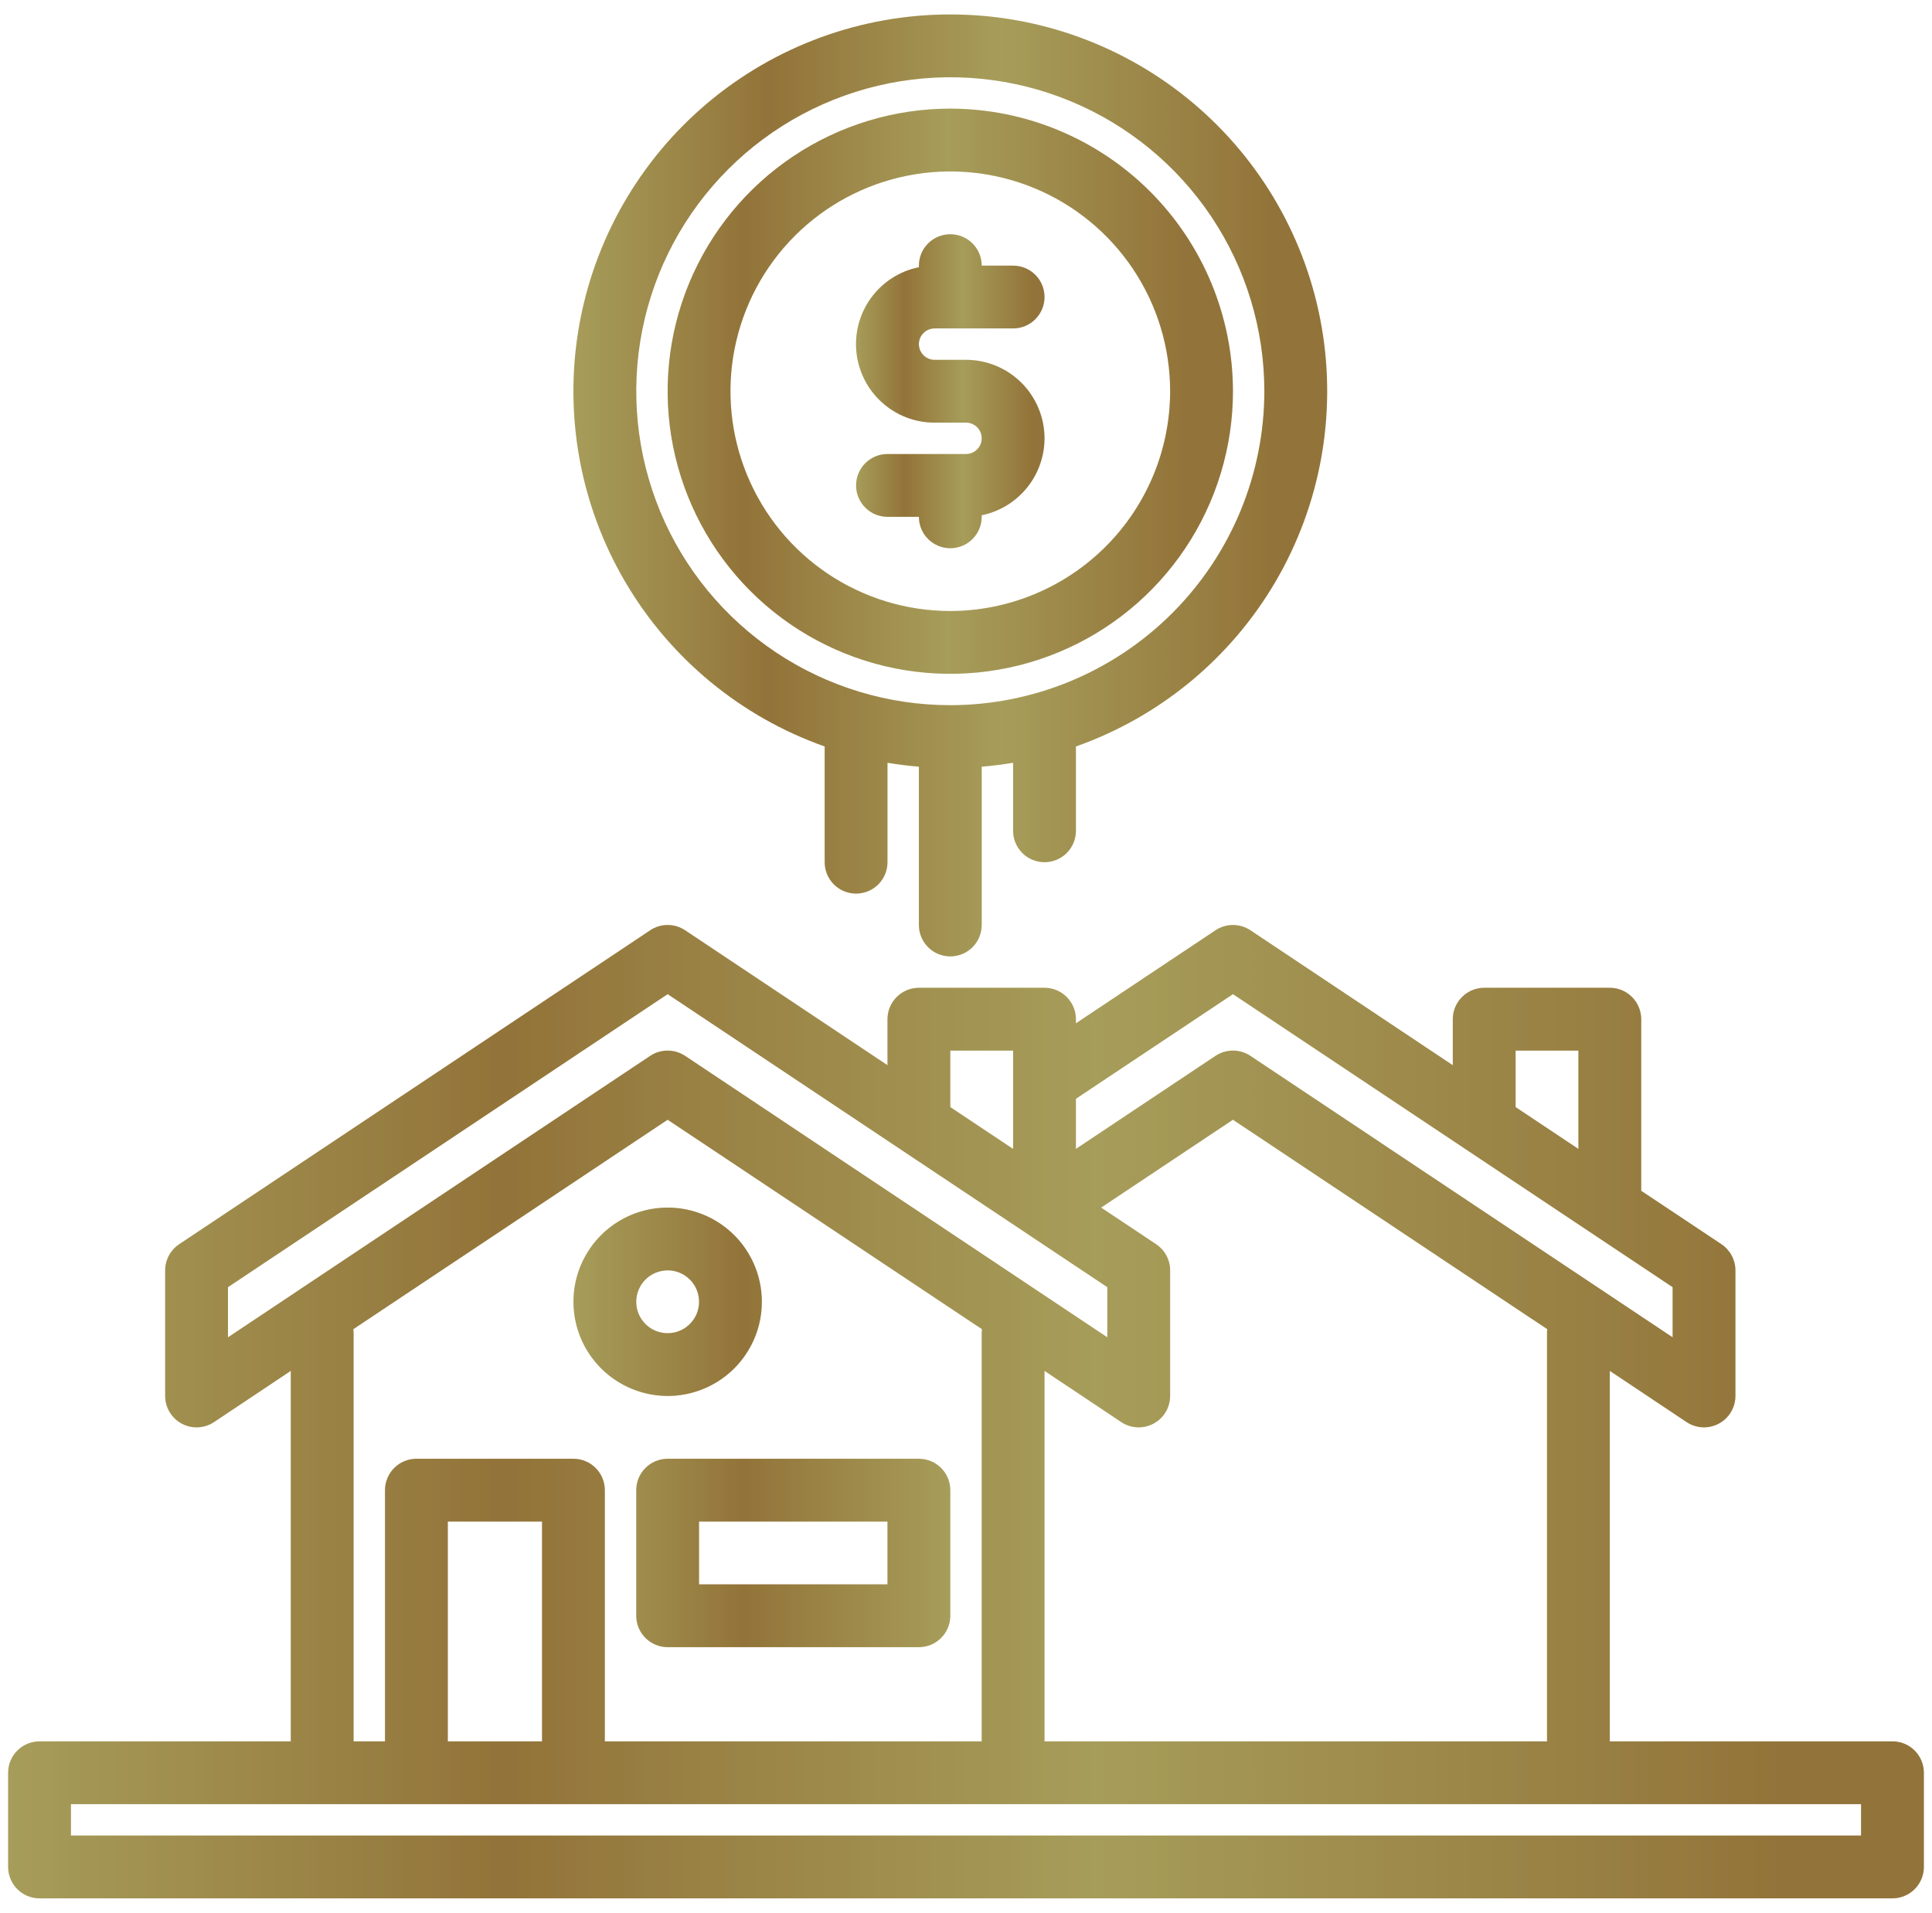 <?xml version="1.0" encoding="UTF-8"?> <svg xmlns="http://www.w3.org/2000/svg" width="103" height="102" viewBox="0 0 103 102" fill="none"><path d="M100.892 92.858H85.823V73.103L89.917 75.834C90.193 76.017 90.516 76.115 90.847 76.115C91.29 76.114 91.716 75.937 92.029 75.624C92.343 75.31 92.52 74.884 92.521 74.441V67.743C92.52 67.468 92.452 67.196 92.322 66.953C92.192 66.71 92.005 66.503 91.776 66.349L87.498 63.499V54.349C87.498 53.905 87.321 53.479 87.007 53.165C86.693 52.851 86.268 52.674 85.823 52.674H79.126C78.682 52.674 78.256 52.851 77.942 53.165C77.628 53.479 77.452 53.905 77.452 54.349V56.802L66.661 49.606C66.386 49.423 66.062 49.325 65.732 49.325C65.401 49.325 65.078 49.423 64.802 49.606L57.36 54.568V54.349C57.36 53.905 57.184 53.479 56.87 53.165C56.556 52.851 56.13 52.674 55.686 52.674H48.989C48.544 52.674 48.119 52.851 47.805 53.165C47.491 53.479 47.314 53.905 47.314 54.349V56.802L36.523 49.606C36.248 49.423 35.925 49.325 35.594 49.325C35.263 49.325 34.94 49.423 34.665 49.606L9.55 66.349C9.321 66.503 9.133 66.71 9.003 66.953C8.874 67.196 8.805 67.468 8.805 67.743V74.441C8.805 74.743 8.888 75.041 9.044 75.3C9.2 75.56 9.423 75.773 9.69 75.916C9.957 76.059 10.258 76.127 10.56 76.112C10.863 76.098 11.156 76.002 11.409 75.834L15.502 73.103V92.858H2.108C1.664 92.858 1.238 93.034 0.924 93.348C0.61 93.662 0.433 94.088 0.433 94.532V99.555C0.433 99.999 0.61 100.425 0.924 100.739C1.238 101.053 1.664 101.23 2.108 101.23H100.892C101.336 101.23 101.762 101.053 102.076 100.739C102.39 100.425 102.567 99.999 102.567 99.555V94.532C102.567 94.088 102.39 93.662 102.076 93.348C101.762 93.034 101.336 92.858 100.892 92.858ZM80.801 56.023H84.149V61.266L80.801 59.035V56.023ZM57.36 58.593L65.732 53.013L89.172 68.639V71.312L66.661 56.303C66.386 56.12 66.062 56.023 65.732 56.023C65.401 56.023 65.078 56.12 64.802 56.303L57.36 61.266V58.593ZM61.638 66.349L58.704 64.395L65.732 59.711L82.49 70.88C82.48 70.951 82.475 71.021 82.475 71.092V92.858H55.686V73.103L59.779 75.834C60.055 76.017 60.378 76.115 60.709 76.115C61.153 76.114 61.578 75.937 61.892 75.624C62.206 75.31 62.382 74.884 62.383 74.441V67.743C62.383 67.468 62.315 67.196 62.184 66.953C62.055 66.71 61.867 66.503 61.638 66.349ZM50.663 56.023H54.011V61.266L50.663 59.035V56.023ZM12.154 71.312V68.639L35.594 53.013L59.034 68.639V71.312L36.523 56.303C36.248 56.121 35.925 56.023 35.594 56.023C35.263 56.023 34.94 56.121 34.665 56.303L12.154 71.312ZM30.571 77.789H22.2C21.755 77.789 21.329 77.966 21.015 78.279C20.702 78.594 20.525 79.019 20.525 79.463V92.858H18.851V71.092C18.85 71.021 18.845 70.951 18.836 70.88L35.594 59.711L52.352 70.88C52.343 70.951 52.338 71.021 52.337 71.092V92.858H32.245V79.463C32.245 79.019 32.069 78.594 31.755 78.279C31.441 77.966 31.015 77.789 30.571 77.789ZM28.897 81.138V92.858H23.874V81.138H28.897ZM99.218 97.881H3.782V96.207H99.218V97.881Z" fill="url(#paint0_linear_810_2198)"></path><path d="M100.892 92.858H85.823V73.103L89.917 75.834C90.193 76.017 90.516 76.115 90.847 76.115C91.29 76.114 91.716 75.937 92.029 75.624C92.343 75.31 92.52 74.884 92.521 74.441V67.743C92.52 67.468 92.452 67.196 92.322 66.953C92.192 66.71 92.005 66.503 91.776 66.349L87.498 63.499V54.349C87.498 53.905 87.321 53.479 87.007 53.165C86.693 52.851 86.268 52.674 85.823 52.674H79.126C78.682 52.674 78.256 52.851 77.942 53.165C77.628 53.479 77.452 53.905 77.452 54.349V56.802L66.661 49.606C66.386 49.423 66.062 49.325 65.732 49.325C65.401 49.325 65.078 49.423 64.802 49.606L57.36 54.568V54.349C57.36 53.905 57.184 53.479 56.87 53.165C56.556 52.851 56.13 52.674 55.686 52.674H48.989C48.544 52.674 48.119 52.851 47.805 53.165C47.491 53.479 47.314 53.905 47.314 54.349V56.802L36.523 49.606C36.248 49.423 35.925 49.325 35.594 49.325C35.263 49.325 34.94 49.423 34.665 49.606L9.55 66.349C9.321 66.503 9.133 66.71 9.003 66.953C8.874 67.196 8.805 67.468 8.805 67.743V74.441C8.805 74.743 8.888 75.041 9.044 75.3C9.2 75.56 9.423 75.773 9.69 75.916C9.957 76.059 10.258 76.127 10.56 76.112C10.863 76.098 11.156 76.002 11.409 75.834L15.502 73.103V92.858H2.108C1.664 92.858 1.238 93.034 0.924 93.348C0.61 93.662 0.433 94.088 0.433 94.532V99.555C0.433 99.999 0.61 100.425 0.924 100.739C1.238 101.053 1.664 101.23 2.108 101.23H100.892C101.336 101.23 101.762 101.053 102.076 100.739C102.39 100.425 102.567 99.999 102.567 99.555V94.532C102.567 94.088 102.39 93.662 102.076 93.348C101.762 93.034 101.336 92.858 100.892 92.858ZM80.801 56.023H84.149V61.266L80.801 59.035V56.023ZM57.36 58.593L65.732 53.013L89.172 68.639V71.312L66.661 56.303C66.386 56.12 66.062 56.023 65.732 56.023C65.401 56.023 65.078 56.12 64.802 56.303L57.36 61.266V58.593ZM61.638 66.349L58.704 64.395L65.732 59.711L82.49 70.88C82.48 70.951 82.475 71.021 82.475 71.092V92.858H55.686V73.103L59.779 75.834C60.055 76.017 60.378 76.115 60.709 76.115C61.153 76.114 61.578 75.937 61.892 75.624C62.206 75.31 62.382 74.884 62.383 74.441V67.743C62.383 67.468 62.315 67.196 62.184 66.953C62.055 66.71 61.867 66.503 61.638 66.349ZM50.663 56.023H54.011V61.266L50.663 59.035V56.023ZM12.154 71.312V68.639L35.594 53.013L59.034 68.639V71.312L36.523 56.303C36.248 56.121 35.925 56.023 35.594 56.023C35.263 56.023 34.94 56.121 34.665 56.303L12.154 71.312ZM30.571 77.789H22.2C21.755 77.789 21.329 77.966 21.015 78.279C20.702 78.594 20.525 79.019 20.525 79.463V92.858H18.851V71.092C18.85 71.021 18.845 70.951 18.836 70.88L35.594 59.711L52.352 70.88C52.343 70.951 52.338 71.021 52.337 71.092V92.858H32.245V79.463C32.245 79.019 32.069 78.594 31.755 78.279C31.441 77.966 31.015 77.789 30.571 77.789ZM28.897 81.138V92.858H23.874V81.138H28.897ZM99.218 97.881H3.782V96.207H99.218V97.881Z" fill="black" fill-opacity="0.2"></path><path d="M33.92 79.463V86.161C33.92 86.605 34.096 87.031 34.41 87.345C34.724 87.659 35.15 87.835 35.594 87.835H48.989C49.433 87.835 49.858 87.659 50.172 87.345C50.486 87.031 50.663 86.605 50.663 86.161V79.463C50.663 79.019 50.486 78.594 50.172 78.279C49.858 77.966 49.433 77.789 48.989 77.789H35.594C35.15 77.789 34.724 77.966 34.41 78.279C34.096 78.594 33.92 79.019 33.92 79.463ZM37.268 81.138H47.314V84.486H37.268V81.138ZM35.594 74.441C36.587 74.441 37.559 74.146 38.385 73.594C39.211 73.042 39.854 72.257 40.235 71.34C40.615 70.422 40.714 69.412 40.52 68.438C40.327 67.463 39.848 66.568 39.146 65.866C38.443 65.163 37.548 64.685 36.574 64.491C35.6 64.297 34.59 64.397 33.672 64.777C32.754 65.157 31.97 65.801 31.418 66.627C30.866 67.453 30.571 68.424 30.571 69.418C30.573 70.749 31.102 72.026 32.044 72.968C32.986 73.909 34.262 74.439 35.594 74.441ZM35.594 67.743C35.925 67.743 36.249 67.841 36.524 68.025C36.8 68.209 37.014 68.471 37.141 68.777C37.268 69.083 37.301 69.419 37.236 69.744C37.172 70.069 37.012 70.367 36.778 70.601C36.544 70.836 36.245 70.995 35.921 71.06C35.596 71.124 35.259 71.091 34.953 70.964C34.647 70.838 34.386 70.623 34.202 70.348C34.018 70.072 33.92 69.749 33.92 69.418C33.92 68.974 34.097 68.548 34.411 68.234C34.724 67.92 35.15 67.744 35.594 67.743ZM50.663 5.793C47.682 5.793 44.769 6.677 42.291 8.333C39.813 9.989 37.882 12.342 36.741 15.096C35.6 17.849 35.302 20.879 35.883 23.802C36.465 26.725 37.9 29.41 40.008 31.518C42.115 33.625 44.8 35.06 47.723 35.642C50.646 36.223 53.676 35.925 56.429 34.784C59.183 33.644 61.536 31.712 63.192 29.234C64.848 26.756 65.732 23.843 65.732 20.862C65.727 16.867 64.138 13.037 61.313 10.212C58.488 7.387 54.658 5.798 50.663 5.793ZM50.663 32.583C48.345 32.583 46.079 31.895 44.151 30.607C42.224 29.32 40.722 27.489 39.835 25.347C38.948 23.206 38.716 20.849 39.168 18.576C39.62 16.302 40.736 14.214 42.375 12.575C44.014 10.936 46.103 9.82 48.376 9.367C50.65 8.915 53.006 9.147 55.148 10.034C57.29 10.921 59.12 12.424 60.408 14.351C61.696 16.278 62.383 18.544 62.383 20.862C62.38 23.97 61.144 26.949 58.947 29.146C56.749 31.343 53.77 32.579 50.663 32.583Z" fill="url(#paint1_linear_810_2198)"></path><path d="M33.92 79.463V86.161C33.92 86.605 34.096 87.031 34.41 87.345C34.724 87.659 35.15 87.835 35.594 87.835H48.989C49.433 87.835 49.858 87.659 50.172 87.345C50.486 87.031 50.663 86.605 50.663 86.161V79.463C50.663 79.019 50.486 78.594 50.172 78.279C49.858 77.966 49.433 77.789 48.989 77.789H35.594C35.15 77.789 34.724 77.966 34.41 78.279C34.096 78.594 33.92 79.019 33.92 79.463ZM37.268 81.138H47.314V84.486H37.268V81.138ZM35.594 74.441C36.587 74.441 37.559 74.146 38.385 73.594C39.211 73.042 39.854 72.257 40.235 71.34C40.615 70.422 40.714 69.412 40.52 68.438C40.327 67.463 39.848 66.568 39.146 65.866C38.443 65.163 37.548 64.685 36.574 64.491C35.6 64.297 34.59 64.397 33.672 64.777C32.754 65.157 31.97 65.801 31.418 66.627C30.866 67.453 30.571 68.424 30.571 69.418C30.573 70.749 31.102 72.026 32.044 72.968C32.986 73.909 34.262 74.439 35.594 74.441ZM35.594 67.743C35.925 67.743 36.249 67.841 36.524 68.025C36.8 68.209 37.014 68.471 37.141 68.777C37.268 69.083 37.301 69.419 37.236 69.744C37.172 70.069 37.012 70.367 36.778 70.601C36.544 70.836 36.245 70.995 35.921 71.06C35.596 71.124 35.259 71.091 34.953 70.964C34.647 70.838 34.386 70.623 34.202 70.348C34.018 70.072 33.92 69.749 33.92 69.418C33.92 68.974 34.097 68.548 34.411 68.234C34.724 67.92 35.15 67.744 35.594 67.743ZM50.663 5.793C47.682 5.793 44.769 6.677 42.291 8.333C39.813 9.989 37.882 12.342 36.741 15.096C35.6 17.849 35.302 20.879 35.883 23.802C36.465 26.725 37.9 29.41 40.008 31.518C42.115 33.625 44.8 35.06 47.723 35.642C50.646 36.223 53.676 35.925 56.429 34.784C59.183 33.644 61.536 31.712 63.192 29.234C64.848 26.756 65.732 23.843 65.732 20.862C65.727 16.867 64.138 13.037 61.313 10.212C58.488 7.387 54.658 5.798 50.663 5.793ZM50.663 32.583C48.345 32.583 46.079 31.895 44.151 30.607C42.224 29.32 40.722 27.489 39.835 25.347C38.948 23.206 38.716 20.849 39.168 18.576C39.62 16.302 40.736 14.214 42.375 12.575C44.014 10.936 46.103 9.82 48.376 9.367C50.65 8.915 53.006 9.147 55.148 10.034C57.29 10.921 59.12 12.424 60.408 14.351C61.696 16.278 62.383 18.544 62.383 20.862C62.38 23.97 61.144 26.949 58.947 29.146C56.749 31.343 53.77 32.579 50.663 32.583Z" fill="black" fill-opacity="0.2"></path><path d="M50.663 0.771C45.923 0.77 41.336 2.446 37.712 5.501C34.089 8.556 31.662 12.793 30.86 17.465C30.059 22.136 30.934 26.94 33.333 31.029C35.731 35.117 39.497 38.225 43.966 39.805V45.977C43.966 46.421 44.142 46.847 44.456 47.161C44.77 47.475 45.196 47.651 45.64 47.651C46.084 47.651 46.51 47.475 46.824 47.161C47.138 46.847 47.314 46.421 47.314 45.977V40.674C47.865 40.766 48.423 40.837 48.989 40.883V49.326C48.989 49.77 49.165 50.196 49.479 50.51C49.793 50.824 50.219 51 50.663 51C51.107 51 51.533 50.824 51.847 50.51C52.161 50.196 52.337 49.77 52.337 49.326V40.883C52.902 40.837 53.461 40.766 54.011 40.674V44.303C54.011 44.747 54.188 45.173 54.502 45.487C54.816 45.801 55.242 45.977 55.686 45.977C56.13 45.977 56.556 45.801 56.87 45.487C57.184 45.173 57.36 44.747 57.36 44.303V39.805C61.829 38.225 65.595 35.117 67.993 31.029C70.391 26.94 71.267 22.136 70.466 17.465C69.664 12.793 67.237 8.556 63.613 5.501C59.989 2.446 55.402 0.77 50.663 0.771ZM50.663 37.605C47.351 37.605 44.114 36.623 41.361 34.784C38.607 32.944 36.461 30.329 35.194 27.27C33.927 24.21 33.595 20.844 34.241 17.596C34.887 14.348 36.482 11.365 38.824 9.023C41.165 6.682 44.149 5.087 47.396 4.441C50.644 3.795 54.011 4.126 57.07 5.394C60.13 6.661 62.745 8.807 64.584 11.56C66.424 14.314 67.406 17.551 67.406 20.862C67.401 25.301 65.635 29.557 62.496 32.696C59.358 35.835 55.102 37.6 50.663 37.605Z" fill="url(#paint2_linear_810_2198)"></path><path d="M50.663 0.771C45.923 0.77 41.336 2.446 37.712 5.501C34.089 8.556 31.662 12.793 30.86 17.465C30.059 22.136 30.934 26.94 33.333 31.029C35.731 35.117 39.497 38.225 43.966 39.805V45.977C43.966 46.421 44.142 46.847 44.456 47.161C44.77 47.475 45.196 47.651 45.64 47.651C46.084 47.651 46.51 47.475 46.824 47.161C47.138 46.847 47.314 46.421 47.314 45.977V40.674C47.865 40.766 48.423 40.837 48.989 40.883V49.326C48.989 49.77 49.165 50.196 49.479 50.51C49.793 50.824 50.219 51 50.663 51C51.107 51 51.533 50.824 51.847 50.51C52.161 50.196 52.337 49.77 52.337 49.326V40.883C52.902 40.837 53.461 40.766 54.011 40.674V44.303C54.011 44.747 54.188 45.173 54.502 45.487C54.816 45.801 55.242 45.977 55.686 45.977C56.13 45.977 56.556 45.801 56.87 45.487C57.184 45.173 57.36 44.747 57.36 44.303V39.805C61.829 38.225 65.595 35.117 67.993 31.029C70.391 26.94 71.267 22.136 70.466 17.465C69.664 12.793 67.237 8.556 63.613 5.501C59.989 2.446 55.402 0.77 50.663 0.771ZM50.663 37.605C47.351 37.605 44.114 36.623 41.361 34.784C38.607 32.944 36.461 30.329 35.194 27.27C33.927 24.21 33.595 20.844 34.241 17.596C34.887 14.348 36.482 11.365 38.824 9.023C41.165 6.682 44.149 5.087 47.396 4.441C50.644 3.795 54.011 4.126 57.07 5.394C60.13 6.661 62.745 8.807 64.584 11.56C66.424 14.314 67.406 17.551 67.406 20.862C67.401 25.301 65.635 29.557 62.496 32.696C59.358 35.835 55.102 37.6 50.663 37.605Z" fill="black" fill-opacity="0.2"></path><path d="M55.686 23.374C55.685 24.338 55.351 25.273 54.741 26.02C54.131 26.767 53.282 27.282 52.337 27.476V27.56C52.337 28.004 52.161 28.43 51.847 28.744C51.533 29.058 51.107 29.234 50.663 29.234C50.219 29.234 49.793 29.058 49.479 28.744C49.165 28.43 48.989 28.004 48.989 27.56H47.314C46.87 27.56 46.444 27.383 46.13 27.069C45.816 26.755 45.64 26.329 45.64 25.885C45.64 25.441 45.816 25.015 46.13 24.701C46.444 24.387 46.87 24.211 47.314 24.211H51.5C51.722 24.211 51.935 24.123 52.092 23.966C52.249 23.809 52.337 23.596 52.337 23.374C52.337 23.152 52.249 22.939 52.092 22.782C51.935 22.625 51.722 22.537 51.5 22.537H49.826C48.788 22.538 47.786 22.153 47.016 21.457C46.246 20.762 45.761 19.804 45.657 18.771C45.553 17.739 45.836 16.704 46.451 15.868C47.067 15.033 47.971 14.455 48.989 14.249V14.165C48.989 13.721 49.165 13.295 49.479 12.981C49.793 12.667 50.219 12.491 50.663 12.491C51.107 12.491 51.533 12.667 51.847 12.981C52.161 13.295 52.337 13.721 52.337 14.165H54.011C54.456 14.165 54.882 14.341 55.196 14.655C55.51 14.969 55.686 15.395 55.686 15.839C55.686 16.283 55.51 16.709 55.196 17.023C54.882 17.337 54.456 17.514 54.011 17.514H49.826C49.604 17.514 49.391 17.602 49.234 17.759C49.077 17.916 48.989 18.129 48.989 18.351C48.989 18.573 49.077 18.786 49.234 18.943C49.391 19.1 49.604 19.188 49.826 19.188H51.5C52.61 19.189 53.674 19.631 54.459 20.415C55.243 21.2 55.685 22.264 55.686 23.374Z" fill="url(#paint3_linear_810_2198)"></path><path d="M55.686 23.374C55.685 24.338 55.351 25.273 54.741 26.02C54.131 26.767 53.282 27.282 52.337 27.476V27.56C52.337 28.004 52.161 28.43 51.847 28.744C51.533 29.058 51.107 29.234 50.663 29.234C50.219 29.234 49.793 29.058 49.479 28.744C49.165 28.43 48.989 28.004 48.989 27.56H47.314C46.87 27.56 46.444 27.383 46.13 27.069C45.816 26.755 45.64 26.329 45.64 25.885C45.64 25.441 45.816 25.015 46.13 24.701C46.444 24.387 46.87 24.211 47.314 24.211H51.5C51.722 24.211 51.935 24.123 52.092 23.966C52.249 23.809 52.337 23.596 52.337 23.374C52.337 23.152 52.249 22.939 52.092 22.782C51.935 22.625 51.722 22.537 51.5 22.537H49.826C48.788 22.538 47.786 22.153 47.016 21.457C46.246 20.762 45.761 19.804 45.657 18.771C45.553 17.739 45.836 16.704 46.451 15.868C47.067 15.033 47.971 14.455 48.989 14.249V14.165C48.989 13.721 49.165 13.295 49.479 12.981C49.793 12.667 50.219 12.491 50.663 12.491C51.107 12.491 51.533 12.667 51.847 12.981C52.161 13.295 52.337 13.721 52.337 14.165H54.011C54.456 14.165 54.882 14.341 55.196 14.655C55.51 14.969 55.686 15.395 55.686 15.839C55.686 16.283 55.51 16.709 55.196 17.023C54.882 17.337 54.456 17.514 54.011 17.514H49.826C49.604 17.514 49.391 17.602 49.234 17.759C49.077 17.916 48.989 18.129 48.989 18.351C48.989 18.573 49.077 18.786 49.234 18.943C49.391 19.1 49.604 19.188 49.826 19.188H51.5C52.61 19.189 53.674 19.631 54.459 20.415C55.243 21.2 55.685 22.264 55.686 23.374Z" fill="black" fill-opacity="0.2"></path><defs><linearGradient id="paint0_linear_810_2198" x1="0.433" y1="75.277" x2="95.357" y2="75.277" gradientUnits="userSpaceOnUse"><stop stop-color="#D0C470"></stop><stop offset="0.278" stop-color="#B79047"></stop><stop offset="0.611" stop-color="#D0C470"></stop><stop offset="1" stop-color="#B79047"></stop></linearGradient><linearGradient id="paint1_linear_810_2198" x1="30.571" y1="46.814" x2="63.25" y2="46.814" gradientUnits="userSpaceOnUse"><stop stop-color="#D0C470"></stop><stop offset="0.278" stop-color="#B79047"></stop><stop offset="0.611" stop-color="#D0C470"></stop><stop offset="1" stop-color="#B79047"></stop></linearGradient><linearGradient id="paint2_linear_810_2198" x1="30.571" y1="25.885" x2="67.918" y2="25.885" gradientUnits="userSpaceOnUse"><stop stop-color="#D0C470"></stop><stop offset="0.278" stop-color="#B79047"></stop><stop offset="0.611" stop-color="#D0C470"></stop><stop offset="1" stop-color="#B79047"></stop></linearGradient><linearGradient id="paint3_linear_810_2198" x1="45.636" y1="20.862" x2="54.976" y2="20.862" gradientUnits="userSpaceOnUse"><stop stop-color="#D0C470"></stop><stop offset="0.278" stop-color="#B79047"></stop><stop offset="0.611" stop-color="#D0C470"></stop><stop offset="1" stop-color="#B79047"></stop></linearGradient></defs></svg> 